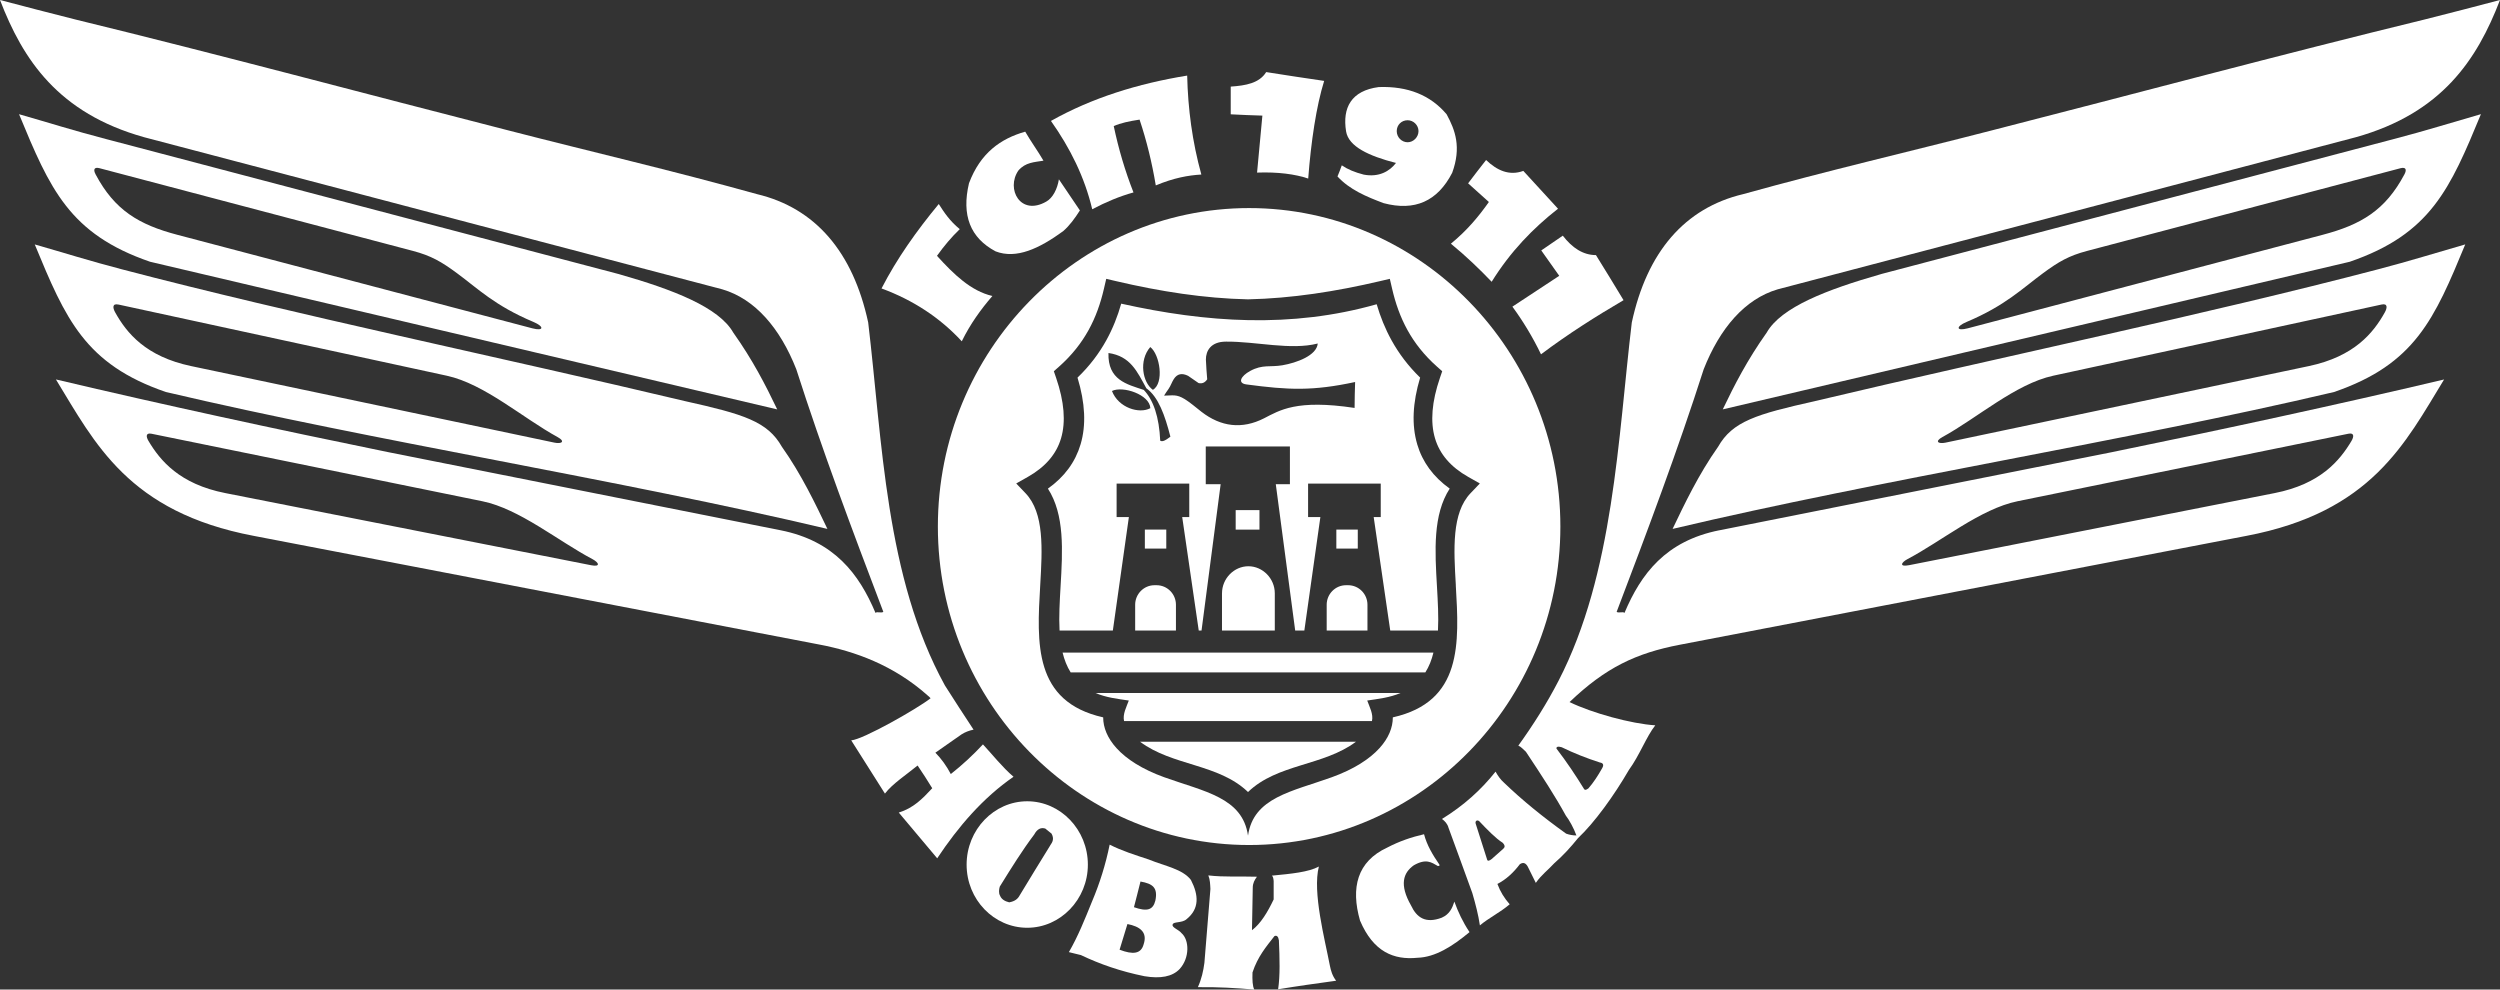 <?xml version="1.0" encoding="UTF-8"?>
<svg xmlns="http://www.w3.org/2000/svg" id="a" width="1236.69" height="489.51" viewBox="0 0 1236.69 489.51">
  <rect x="0" y="0" width="1236.69" height="489.51" fill="#333333" stroke="none"/>
  <defs>
    <style>.b,.c{fill:#fff;}.c{fill-rule:evenodd;}</style>
  </defs>
  <path class="c" d="M490.93,146.4c-5.76,6.66-11.02,13.97-15.16,22.43-10.77-11.66-24.05-20.38-39.7-26.14,7.64-14.87,17.41-28.58,28.31-41.77,2.63,4.1,5.38,8.33,10.39,12.43-4.13,3.97-7.89,8.46-11.27,13.2,8.27,9.1,16.78,17.43,27.43,19.87"></path>
  <path class="c" d="M516.17,79.48c-2.5-4.36-6.39-9.74-9.02-14.35-12.15,3.46-22.17,10.51-27.81,25.5-3.76,15.89,.63,27.04,13.15,33.71,10.27,3.97,21.67-1.41,33.44-10,3.26-2.82,5.89-6.53,8.27-10.25-3.51-5.13-6.89-10.25-10.39-15.38-.75,4.74-3.01,9.23-6.26,11.02-12.77,7.31-20.04-6.28-13.78-15.38,3.51-4.1,7.89-4.1,12.4-4.87"></path>
  <path class="c" d="M540.3,103.52c-3.76-15.89-10.9-30.25-20.42-43.7,20.29-11.41,42.96-18.46,67.39-22.43,.37,16.27,2.5,32.68,7.01,48.95-6.51,.38-13.65,1.66-22.54,5.38-1.88-11.28-4.51-22.04-8.02-32.55-5.01,.77-9.39,1.67-12.78,3.21,2.38,11.28,5.63,22.3,9.77,32.81-6.89,1.92-13.65,4.74-20.42,8.33"></path>
  <path class="c" d="M621.84,85.38c.87-9.36,1.75-18.84,2.63-28.19-5.13-.13-10.39-.38-15.66-.64v-13.71c7.39-.51,14.15-1.67,17.54-7.18,9.52,1.54,19.16,2.95,28.68,4.36-3.88,12.43-6.51,30.12-7.89,48.31-6.39-2.18-15.03-3.33-25.3-2.95"></path>
  <path class="c" d="M696.31,59.48h0c2.88,0,5.39,2.43,5.39,5.38s-2.5,5.51-5.39,5.51-5.38-2.44-5.38-5.51,2.38-5.38,5.38-5.38m-32.56,22.3c-.62,1.8-1.38,3.71-2.13,5.51,6.01,6.53,14.28,10,22.8,13.2,15.41,4.1,26.68-.9,33.94-15,4.63-12.68,1.5-21.14-2.76-28.96-8.01-9.48-19.16-13.97-33.57-13.46-13.65,1.79-18.03,10.25-16.16,21.91,1.25,7.56,11.28,12.18,24.68,15.64-3.13,4.1-8.4,7.17-15.91,5.77-4.51-1.15-8.14-2.69-10.9-4.61Z"></path>
  <path class="c" d="M717.72,120.55c8.27-6.79,13.91-13.71,18.79-20.63-3.38-3.08-6.89-6.15-10.27-9.23,2.88-3.85,5.89-7.69,8.89-11.53,5.39,5.12,11.4,7.95,18.42,5.38,5.76,6.28,11.4,12.43,17.16,18.71-12.27,9.61-23.42,21.02-32.82,36.14-6.01-6.28-12.52-12.56-20.17-18.84"></path>
  <path class="c" d="M748.15,151.69c7.64-5,15.41-10.12,23.17-15.25-3.01-4.23-5.89-8.33-8.89-12.56,3.51-2.43,7.14-4.87,10.65-7.3,4.63,6.02,10.02,9.61,16.4,9.61,4.64,7.43,9.14,14.86,13.65,22.3-13.53,7.94-27.18,16.53-40.83,26.78-4.14-8.59-8.9-16.41-14.15-23.58"></path>
  <g>
    <path class="b" d="M501.37,384.25c-5.56-4.76-10.21-10.72-15.13-16.02-4.91,5.29-10.21,10.19-15.9,14.68-2.07-3.96-4.65-7.54-7.63-10.58,4.4-3.05,8.66-6.09,13.06-9.13,1.68-1.05,3.75-1.85,5.82-2.26-4.13-6.32-10.31-15.68-14.19-21.9-29.44-53.49-30.92-120.95-37.93-179.53-7.5-34.79-26.11-56.62-55.07-63.49-42.79-11.91-81.83-20.9-122.82-31.48C180.21,46.3,108.98,27.12,37.36,9.66,24.31,6.35,11.9,3.17,0,0,11.38,29.63,28.83,55.95,71.23,67.86c95.28,25.13,190.69,50.14,286.1,75.27,16.16,4.76,28.57,19.18,36.58,39.55,12.8,39.95,27.8,79.89,43.05,119.98-.9,.78-3.1-.27-3.88,.52-8.14-19.31-20.4-35.59-46.93-40.87l-194.05-38.63c-55.59-11.37-110.66-23.28-164.44-35.98,19.26,31.48,35.81,65.61,97.86,77.38l280.15,53.83c16.93,3.25,36.35,10,53.47,25.34,.41,.36,.86,.74,1.2,1.16-6.17,4.9-33.25,20.37-39.26,20.83,5.56,8.6,11.12,17.72,16.67,26.33,3.75-4.9,10.86-9.53,16.16-13.89,2.46,3.57,4.78,7.26,7.24,11.24-4.91,5.3-9.31,9.78-16.55,12.04,6.33,7.54,12.67,15.08,19.01,22.62,10.47-15.74,22.62-29.89,37.75-40.34Zm-209.09-104.67l-180.81-35.66c-22.64-4.46-32.22-16.05-38.03-25.82-1.22-2.07-1.42-4.14,1.56-3.53l163.68,33.4c18.26,3.73,37.71,19.84,54.39,28.61,3.15,1.66,4.3,4.01-.79,3.01Z"></path>
    <path class="b" d="M850.53,262.31c-26.54,5.28-38.78,21.56-46.93,40.87-.78-.8-2.97,.26-3.88-.52,15.26-40.09,30.25-80.03,43.05-119.98,8.02-20.37,20.43-34.79,36.59-39.55,95.41-25.13,190.82-50.13,286.09-75.27,42.41-11.9,59.86-38.23,71.24-67.86-11.9,3.17-24.31,6.35-37.37,9.66-71.62,17.46-142.85,36.64-214.22,54.9-40.98,10.58-80.02,19.58-122.82,31.48-28.95,6.88-47.57,28.7-55.07,63.49-6.83,57.07-8.89,124.27-36.22,177.2-5.77,11.18-12.56,21.9-19.91,32.11,1.3,.54,2.45,1.85,3.75,3.04,8.01,12.05,14.48,21.96,19.77,31.62,1.56,1.93,3.99,6.32,5.21,9.78-1.76,0-3.46-.31-5.08-.89-11.64-8.34-21.85-16.67-30.64-25.13-1.81-1.59-3.1-3.44-4.27-5.55-7.11,8.98-15.77,16.8-26.5,23.41,1.42,1.06,2.71,2.39,3.23,4.37,3.88,10.71,7.89,21.43,11.77,32.28,1.55,5.28,2.97,10.71,3.75,16,4.39-3.7,9.95-6.35,14.74-10.44-2.59-2.92-4.66-6.22-6.08-10.06,4.4-2.26,8.02-5.69,11.12-9.79,1.81-1.19,2.97-.39,3.88,1.19,1.42,2.77,2.71,5.42,4,8.07,2.85-4.09,6.08-6.35,9.06-9.65,4.52-3.93,8.33-8.17,11.77-12.44,8.22-7.71,17.92-21.19,25.21-33.76,5.3-7.28,8.66-16.54,13.06-22.09-11.83-.73-31.38-6.11-42.41-11.5,17.88-17.12,32.91-24.2,54.59-28.37l280.15-53.83c62.05-11.78,78.61-45.9,97.87-77.38-53.78,12.7-108.86,24.6-164.45,35.98l-194.05,38.63Zm-106.83,157.49c-1.94,1.72-3.88,3.44-5.81,5.15-1.17,.93-1.94,1.07-2.2,.4-1.94-5.96-3.75-11.91-5.69-17.86-.39-1.2,.52-2.12,1.68-1.33,3.88,4.11,8.4,8.74,11.64,10.72,1.29,1.32,1.16,2.24,.38,2.91Zm47.71-42.62c1.68,.26,2.07,1.2,1.17,2.78-2.07,3.7-4.4,7.28-6.85,10.05-1.3,.93-1.69,.8-2.07,.39-4.14-6.74-8.54-13.35-13.71-20.1-.13-.92,.78-1.2,2.59-.66,5.95,2.91,12.28,5.42,18.87,7.54Zm371.83-159.08c-5.81,9.77-15.39,21.36-38.03,25.82l-180.81,35.66c-5.08,1-3.94-1.35-.79-3.01,16.68-8.76,36.13-24.88,54.39-28.61l163.68-33.4c2.97-.61,2.78,1.46,1.56,3.53Z"></path>
    <path class="b" d="M74.33,129.5c103.29,24.34,206.72,48.68,310.14,73.02-5.82-12.17-12.15-24.47-21.72-37.96-7.11-12.57-29.74-21.3-56.63-28.97-84.55-22.22-169.1-44.58-253.65-66.8-15.77-4.1-28.7-8.2-43.05-12.3,15.26,36.91,24.82,59.26,64.9,73.02Zm-25.04-46.28l154.94,40.89c9.1,2.4,14.13,5.36,21.8,11.01,10.33,7.61,18.72,16.09,37.84,24.13,5.41,2.28,5.24,4.68-.58,3.15L87.69,116.14c-18.98-5-30.98-12.14-40.39-29.87-1.34-2.52-.61-3.74,1.99-3.05Z"></path>
    <path class="b" d="M82.09,193.92c103.29,24.34,223.92,43.25,327.21,67.72-5.82-12.17-12.93-27.11-22.5-40.6-7.11-12.57-18.87-16.14-47.96-22.62-89.46-21.3-194.05-42.99-278.6-65.21-15.77-4.1-28.7-8.2-43.05-12.3,15.25,36.91,24.82,59.26,64.9,73.02Zm-23.48-43.27l162.41,35.21c18.63,4.04,37.68,20.99,54.83,30.36,3.94,2.15,2,3.49-1.53,2.75l-179.78-37.88c-22.38-4.71-31.89-16.32-37.61-26.65-1.16-2.1-1.48-4.47,1.68-3.78Z"></path>
    <path class="b" d="M930.56,135.58c-26.89,7.67-49.52,16.4-56.63,28.97-9.57,13.49-15.9,25.79-21.72,37.96,103.43-24.34,206.85-48.68,310.15-73.02,40.08-13.76,49.64-36.11,64.9-73.02-14.35,4.1-27.28,8.2-43.05,12.3-84.55,22.22-169.1,44.58-253.65,66.8Zm258.84-49.31c-9.41,17.73-21.41,24.87-40.39,29.87l-175.61,46.27c-5.82,1.53-5.99-.88-.58-3.15,19.13-8.05,27.51-16.53,37.84-24.13,7.67-5.65,12.7-8.61,21.8-11.01l154.95-40.89c2.6-.69,3.33,.53,1.99,3.05Z"></path>
    <path class="b" d="M538.14,427.72c0-17.33-13.57-31.35-29.99-31.35s-29.99,14.02-29.99,31.35,13.57,31.22,29.99,31.22,29.99-14.02,29.99-31.22Zm-18.61-9.52c-5.04,8.2-10.21,16.53-15.13,24.74-.91,1.71-2.33,2.91-5.17,3.43-2.2-.52-3.88-1.59-4.53-3.3-.78-1.33-.52-3.18-.13-4.5,5.82-9.39,10.99-17.72,17.06-25.8,1.42-2.64,3.23-3.57,5.43-2.91,1.16,.92,2.19,1.72,3.1,2.5,1.42,2.52,.52,4.24-.65,5.83Z"></path>
    <path class="b" d="M897.85,198.42c-29.09,6.48-40.86,10.05-47.97,22.62-9.56,13.49-16.68,28.44-22.49,40.6,103.3-24.47,223.91-43.38,327.21-67.72,40.08-13.76,49.64-36.11,64.9-73.02-14.35,4.1-27.28,8.2-43.05,12.3-84.55,22.22-189.14,43.92-278.6,65.21Zm281.91-43.98c-5.72,10.32-15.23,21.93-37.61,26.65l-179.78,37.88c-3.54,.74-5.48-.6-1.53-2.75,17.15-9.36,36.2-26.32,54.83-30.36l162.41-35.21c3.16-.69,2.84,1.68,1.68,3.78Z"></path>
    <path class="b" d="M713.23,453.95c-8.01,3.04-12.41,0-15.25-6.09-5.82-10.19-3.88-16.13,1.42-19.84,6.08-3.44,8.66-1.46,11.89,.39,1.29-.13,.65-.39,.78-.65-3.37-4.9-6.21-9.66-7.63-15.09-6.33,1.46-12.15,3.44-18.23,6.61-14.86,6.88-18.1,19.84-13.44,36.11,6.59,15.48,16.68,19.58,28.44,18.39,8.79-.26,17.32-5.69,25.73-12.69-3.36-5.03-5.69-10.06-7.5-15.09-1.03,3.18-2.33,6.22-6.21,7.94Z"></path>
    <path class="b" d="M568.44,425.23c-6.85-2.26-13.58-4.37-19.52-7.41-1.94,9.65-4.91,19.17-8.79,28.3-3.49,8.61-6.85,17.07-11.38,24.87,1.94,.53,3.88,.93,5.94,1.46,9.44,4.5,19.65,8.06,31.42,10.45,7.89,1.33,13.83,.26,17.45-3.57,5.04-5.56,4.78-14.41,.9-17.73-1.29-1.72-4.91-2.78-4.39-4.24,.26-1.58,4.65-.65,6.85-2.63,6.46-5.16,6.08-11.91,2.2-19.44-4.14-5.43-12.93-6.88-20.68-10.05Zm-2.72,41.93c-1.29,4.76-5.3,5.16-11.89,2.64,1.29-4.24,2.59-8.46,3.88-12.7,6.08,1.18,10.08,3.96,8.01,10.05Zm5.82-21.69c-1.17,4.76-4.14,5.56-10.6,3.3,1.04-4.22,2.2-8.33,3.23-12.7,6.08,1.07,8.66,3.05,7.37,9.4Z"></path>
    <path class="b" d="M652.41,428.66c-5.17,2.77-13.57,3.57-23.26,4.5,.64,.39,.77,1.45,.9,2.65v9.12c-2.97,6.22-6.33,11.9-10.73,15.22,.13-7.01,.26-14.02,.39-21.04,0-2.24,.9-3.83,2.07-5.42-7.76-.26-16.42,.26-24.05-.65,.9,2.24,.9,4.49,1.03,6.74-1.03,12.17-1.94,24.33-2.97,36.5-.52,3.98-1.42,8.07-3.23,12.04,9.83-.13,18.88,.41,27.92,1.2-.9-1.59-1.03-4.9-.9-8.48,2.58-7.8,6.72-12.69,10.86-17.98,1.16-.53,1.94,.26,2.2,2.11,.38,8.74,.64,17.46-.39,24.2,9.57-1.58,19.13-2.91,28.7-4.23-1.94-2.51-2.59-5.02-3.11-7.54-2.5-13.07-8.67-36.35-5.43-48.94Z"></path>
  </g>
  <g>
    <path class="b" d="M656.28,299.15v12.76h20.17v-12.76c0-5.3-4.27-9.66-9.57-9.66h-1.03c-5.3,0-9.57,4.37-9.57,9.66Z"></path>
    <path class="b" d="M604.49,293.47v18.43h26.12v-18.43c0-7.26-5.95-13.36-13.06-13.36s-13.05,6.09-13.05,13.36Z"></path>
    <rect class="b" x="611.26" y="252.34" width="11.77" height="9.65"></rect>
    <rect class="b" x="566.33" y="261.97" width="10.6" height="9.4"></rect>
    <path class="b" d="M617.36,391.8c14.52-14.05,37.4-12.85,53.41-24.89h-106.82c16.01,12.04,38.89,10.85,53.41,24.89Z"></path>
    <path class="b" d="M558.39,346.54c-1.14,3.16-3.14,6.77-2.34,10.17h122.62c.8-3.4-1.2-7.01-2.34-10.17,5.67-.86,11.13-1.44,16.48-3.73h-150.9c5.35,2.29,10.8,2.88,16.48,3.73Z"></path>
    <path class="b" d="M529.64,332.62h175.45c1.85-2.92,3.13-6.22,3.99-9.78h-183.44c.87,3.56,2.15,6.86,3.99,9.78Z"></path>
    <path class="b" d="M561.54,299.15v12.76h20.17v-12.76c0-5.3-4.27-9.66-9.57-9.66h-1.03c-5.3,0-9.57,4.37-9.57,9.66Z"></path>
    <path class="b" d="M617.91,102.93c-84.81,0-153.97,70.77-153.97,157.55s69.16,157.53,153.97,157.53,153.97-70.77,153.97-157.53-69.16-157.55-153.97-157.55Zm102.24,186.62c1.67,28.68,3.35,57.56-31.15,65.31,.01,5.07-2.14,10.33-6.62,15.25-4.87,5.36-12.66,10.43-23.57,14.37-19.75,7.11-38.78,9.99-41.45,28.9-2.66-18.91-21.69-21.79-41.45-28.9-10.91-3.94-18.71-9-23.57-14.37-4.48-4.92-6.63-10.18-6.62-15.25-34.5-7.76-32.83-36.63-31.15-65.31,1.05-17.92,2.09-35.76-7.27-45.57l-4.6-4.82,5.76-3.26c8.63-4.88,14.11-11.25,16.42-19.1,2.4-8.14,1.59-18.1-2.44-29.87l-1.13-3.29,2.59-2.29c6.33-5.62,11.06-11.67,14.59-18.06,3.54-6.4,5.93-13.24,7.58-20.36l1.16-5,4.89,1.15c21.84,5.12,43.6,8.53,65.25,9,21.65-.47,43.41-3.88,65.25-9l4.89-1.15,1.16,5c1.65,7.12,4.04,13.96,7.58,20.36,3.53,6.38,8.26,12.44,14.59,18.06l2.59,2.29-1.13,3.29c-4.03,11.77-4.84,21.73-2.44,29.87,2.31,7.85,7.79,14.22,16.42,19.1l5.76,3.26-4.6,4.82c-9.36,9.81-8.32,27.65-7.27,45.57Z"></path>
    <rect class="b" x="661.06" y="261.97" width="10.6" height="9.4"></rect>
    <path class="b" d="M701.06,219.75c-2.79-9.45-2.31-20.44,1.45-32.96-5.94-5.77-10.55-11.95-14.15-18.46-3.18-5.74-5.55-11.71-7.35-17.83-21.11,6-42.2,8.27-63.28,7.87-21.08-.41-42.1-3.48-63.09-8.16-1.76,6.21-4.14,12.27-7.37,18.12-3.61,6.52-8.25,12.71-14.25,18.47,3.81,12.53,4.33,23.51,1.54,32.94-2.61,8.83-8,16.16-16.18,21.97,8.33,12.9,7.3,30.63,6.26,48.44-.43,7.41-.87,14.84-.5,21.76h26.36l7.93-56.14h-6.07v-16.54h35.94v16.54h-3.49l8.18,56.14h1.38l9.46-72.4h-7.37v-18.65h41.63v18.65h-6.99l9.6,72.4h4.53l7.93-56.14h-6.08v-16.54h35.94v16.54h-3.49l8.19,56.14h23.61c.36-6.9-.07-14.29-.49-21.69-1.04-17.83-2.06-35.61,6.3-48.52-8.12-5.81-13.49-13.13-16.09-21.95Zm-132.05-48.08c4.78,3.7,6.98,17.86,1.29,21.17-5.04-3.57-7.11-14.42-1.29-21.17Zm-18.95,21.74c5.41-2.66,18.71,1.81,18.99,8.5-5.41,2.96-15.79-.12-18.99-8.5Zm23.87,24.59c-.52-11.77-3.36-20.1-8.15-25.13-8.4-2.78-17.84-4.89-17.45-18.25,10.86,1.59,14.09,8.99,18.75,17.46,5.95,4.24,9.18,13.36,11.89,23.94-1.94,1.45-3.75,2.78-5.04,1.98Zm96.14-16.21c-28.84-4.35-37.08,1.21-44.79,5.14-10.88,5.54-21.31,4.21-30.91-3.2-2.88-2.22-5.5-4.57-8.3-6.29-4.2-2.57-5.94-1.76-10.24-1.73,.63-1.11,1.46-2.2,2.21-3.3,1.17-1.72,1.6-3.31,2.61-4.89,1.67-2.61,3.99-3.13,7.08-1.6,1.68,1.19,3.36,2.38,5.17,3.57,1.68,.4,3.11-.13,4.27-1.85-.26-3.17-.52-6.48-.65-9.79,0-4.36,2.46-8.86,9.96-8.86,14.73-.14,32.06,4.37,45.37,.93-.49,5.93-10.38,9.54-17.5,10.77-6.07,1.04-9.79-.55-15.98,2.84-4.56,2.5-6.38,6.02-1.81,6.63,20.98,2.81,32.79,3.31,53.78-1.19-.13,4.37-.26,8.47-.26,12.83Z"></path>
  </g>
</svg>
